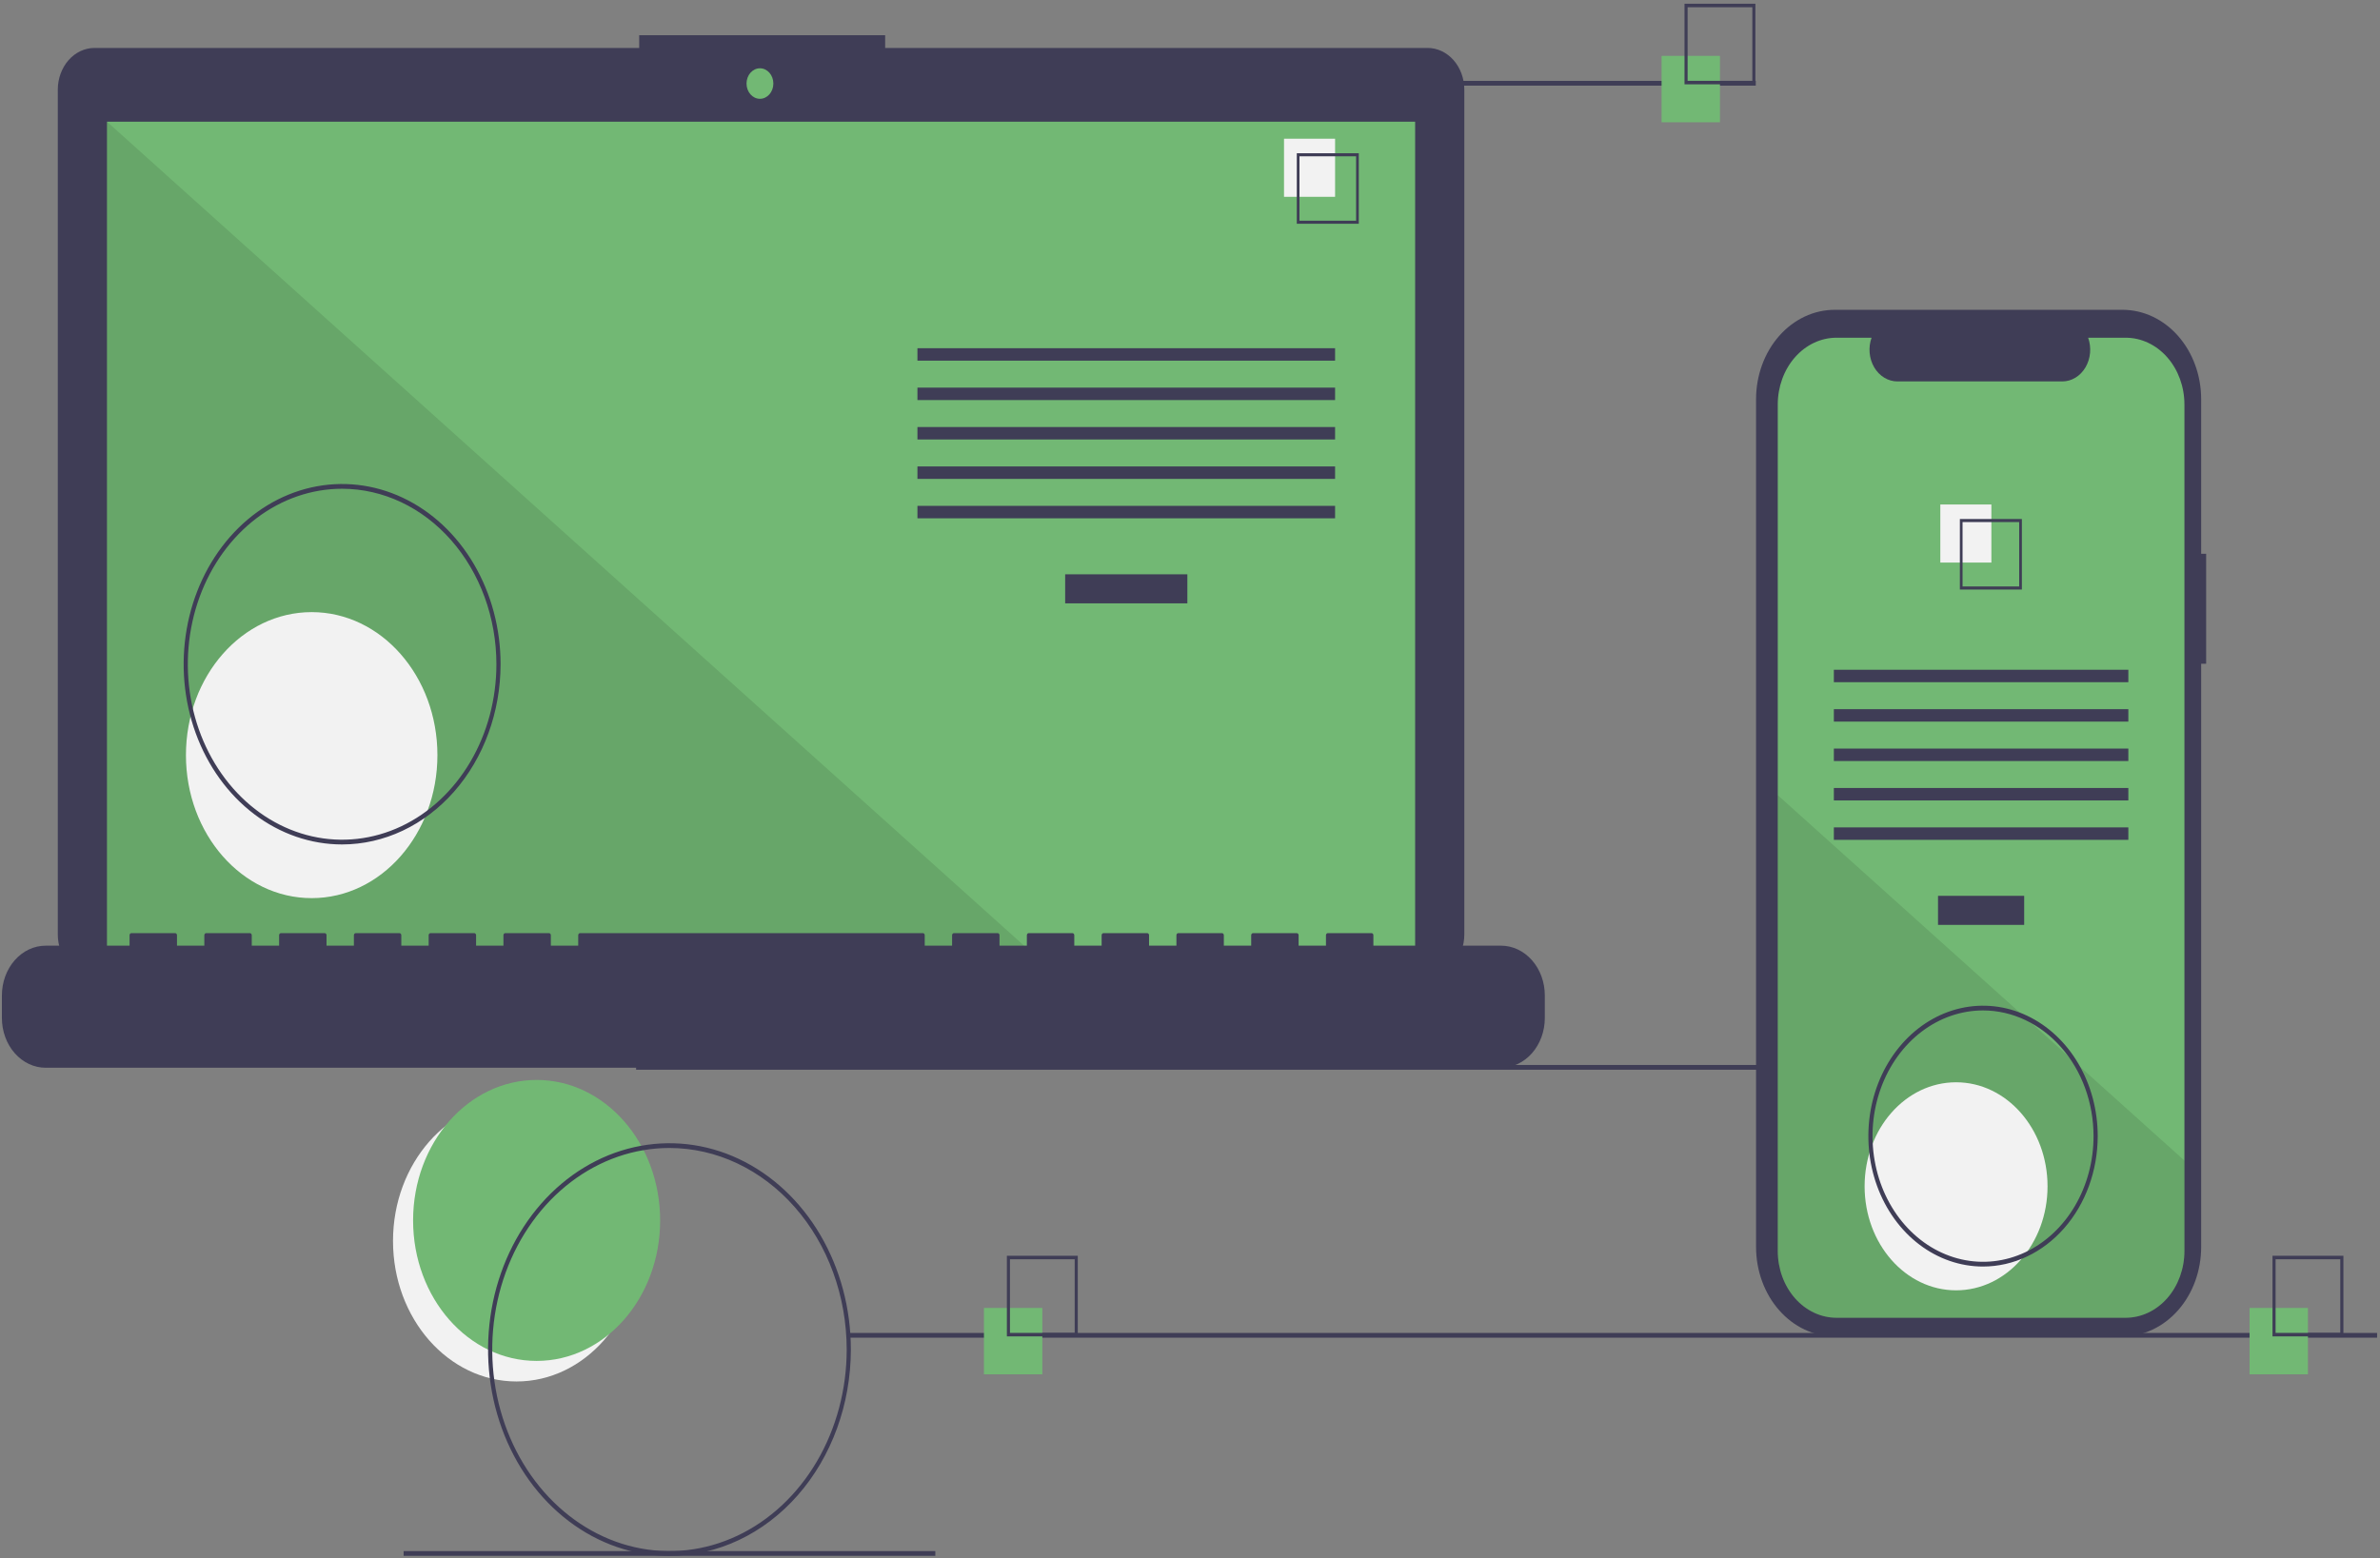 <svg width="365" height="239" viewBox="0 0 365 239" fill="none" xmlns="http://www.w3.org/2000/svg">
<rect x="0" y="0" width="365" height="239" fill="#808080" stroke="none"/>
<g clip-path="url(#clip0)">
<path d="M79.217 211.921C89.68 211.921 98.161 202.273 98.161 190.37C98.161 178.468 89.68 168.82 79.217 168.82C68.755 168.82 60.273 178.468 60.273 190.37C60.273 202.273 68.755 211.921 79.217 211.921Z" fill="#F2F2F2"/>
<path d="M82.297 208.768C92.76 208.768 101.241 199.119 101.241 187.217C101.241 175.315 92.76 165.666 82.297 165.666C71.835 165.666 63.353 175.315 63.353 187.217C63.353 199.119 71.835 208.768 82.297 208.768Z" fill="#72B874"/>
<path d="M331.94 163.371H97.554V164.099H331.94V163.371Z" fill="#3F3D56"/>
<path d="M218.943 7.355H135.75V5.404H98.027V7.355H14.492C13.753 7.355 13.021 7.52 12.338 7.842C11.655 8.164 11.035 8.635 10.512 9.23C9.99 9.824 9.575 10.53 9.293 11.307C9.01 12.083 8.864 12.916 8.864 13.756V143.349C8.864 145.047 9.457 146.675 10.512 147.876C11.568 149.077 12.999 149.751 14.492 149.751H218.943C220.435 149.751 221.867 149.077 222.922 147.876C223.977 146.675 224.57 145.047 224.57 143.349V13.756C224.57 12.916 224.425 12.083 224.142 11.307C223.859 10.53 223.444 9.824 222.922 9.23C222.399 8.635 221.779 8.164 221.096 7.842C220.414 7.52 219.682 7.355 218.943 7.355Z" fill="#3F3D56"/>
<path d="M217.026 18.668H16.409V147.41H217.026V18.668Z" fill="#72B874"/>
<path d="M116.546 15.157C117.682 15.157 118.604 14.109 118.604 12.816C118.604 11.524 117.682 10.476 116.546 10.476C115.41 10.476 114.488 11.524 114.488 12.816C114.488 14.109 115.41 15.157 116.546 15.157Z" fill="#72B874"/>
<path opacity="0.1" d="M159.653 147.41H16.409V18.669L159.653 147.41Z" fill="black"/>
<path d="M47.8 137.776C58.45 137.776 67.083 127.955 67.083 115.839C67.083 103.723 58.45 93.901 47.8 93.901C37.149 93.901 28.516 103.723 28.516 115.839C28.516 127.955 37.149 137.776 47.8 137.776Z" fill="#F2F2F2"/>
<path d="M182.095 88.1H163.355V92.555H182.095V88.1Z" fill="#3F3D56"/>
<path d="M204.751 53.417H140.7V55.326H204.751V53.417Z" fill="#3F3D56"/>
<path d="M204.751 59.463H140.7V61.372H204.751V59.463Z" fill="#3F3D56"/>
<path d="M204.751 65.508H140.7V67.417H204.751V65.508Z" fill="#3F3D56"/>
<path d="M204.751 71.554H140.7V73.463H204.751V71.554Z" fill="#3F3D56"/>
<path d="M204.751 77.6H140.7V79.509H204.751V77.6Z" fill="#3F3D56"/>
<path d="M204.751 21.28H196.919V30.19H204.751V21.28Z" fill="#F2F2F2"/>
<path d="M208.387 34.326H198.877V23.508H208.387V34.326ZM199.29 33.856H207.973V23.978H199.29V33.856Z" fill="#3F3D56"/>
<path d="M230.203 145.069H210.624V143.465C210.624 143.423 210.617 143.382 210.603 143.343C210.589 143.304 210.568 143.269 210.542 143.24C210.516 143.21 210.486 143.187 210.452 143.171C210.418 143.155 210.381 143.146 210.345 143.146H203.632C203.595 143.146 203.559 143.155 203.525 143.171C203.491 143.187 203.46 143.21 203.434 143.24C203.408 143.269 203.387 143.304 203.373 143.343C203.359 143.382 203.352 143.423 203.352 143.465V145.069H199.157V143.465C199.157 143.423 199.149 143.382 199.135 143.343C199.121 143.304 199.101 143.269 199.075 143.24C199.049 143.21 199.018 143.187 198.984 143.171C198.95 143.155 198.914 143.146 198.877 143.146H192.164C192.127 143.146 192.091 143.155 192.057 143.171C192.023 143.187 191.992 143.21 191.966 143.24C191.94 143.269 191.92 143.304 191.906 143.343C191.892 143.382 191.884 143.423 191.884 143.465V145.069H187.689V143.465C187.689 143.423 187.682 143.382 187.668 143.343C187.654 143.304 187.633 143.269 187.607 143.24C187.581 143.21 187.55 143.187 187.516 143.171C187.482 143.155 187.446 143.146 187.409 143.146H180.697C180.66 143.146 180.623 143.155 180.59 143.171C180.556 143.187 180.525 143.21 180.499 143.24C180.473 143.269 180.452 143.304 180.438 143.343C180.424 143.382 180.417 143.423 180.417 143.465V145.069H176.221V143.465C176.221 143.423 176.214 143.382 176.2 143.343C176.186 143.304 176.165 143.269 176.139 143.24C176.113 143.21 176.083 143.187 176.049 143.171C176.015 143.155 175.978 143.146 175.942 143.146H169.229C169.192 143.146 169.156 143.155 169.122 143.171C169.088 143.187 169.057 143.21 169.031 143.24C169.005 143.269 168.985 143.304 168.97 143.343C168.956 143.382 168.949 143.423 168.949 143.465V145.069H164.754V143.465C164.754 143.423 164.746 143.382 164.732 143.343C164.718 143.304 164.698 143.269 164.672 143.24C164.646 143.21 164.615 143.187 164.581 143.171C164.547 143.155 164.511 143.146 164.474 143.146H157.761C157.725 143.146 157.688 143.155 157.654 143.171C157.62 143.187 157.589 143.21 157.563 143.24C157.538 143.269 157.517 143.304 157.503 143.343C157.489 143.382 157.482 143.423 157.482 143.465V145.069H153.286V143.465C153.286 143.423 153.279 143.382 153.265 143.343C153.251 143.304 153.23 143.269 153.204 143.24C153.178 143.21 153.147 143.187 153.113 143.171C153.079 143.155 153.043 143.146 153.006 143.146H146.294C146.257 143.146 146.221 143.155 146.187 143.171C146.153 143.187 146.122 143.21 146.096 143.24C146.07 143.269 146.049 143.304 146.035 143.343C146.021 143.382 146.014 143.423 146.014 143.465V145.069H141.818V143.465C141.818 143.423 141.811 143.382 141.797 143.343C141.783 143.304 141.762 143.269 141.737 143.24C141.711 143.21 141.68 143.187 141.646 143.171C141.612 143.155 141.575 143.146 141.539 143.146H88.955C88.919 143.146 88.882 143.155 88.848 143.171C88.814 143.187 88.784 143.21 88.758 143.24C88.732 143.269 88.711 143.304 88.697 143.343C88.683 143.382 88.676 143.423 88.676 143.465V145.069H84.48V143.465C84.48 143.423 84.473 143.382 84.459 143.343C84.445 143.304 84.424 143.269 84.398 143.24C84.372 143.21 84.341 143.187 84.308 143.171C84.274 143.155 84.237 143.146 84.201 143.146H77.488C77.451 143.146 77.415 143.155 77.381 143.171C77.347 143.187 77.316 143.21 77.29 143.24C77.264 143.269 77.243 143.304 77.229 143.343C77.215 143.382 77.208 143.423 77.208 143.465V145.069H73.013V143.465C73.013 143.423 73.005 143.382 72.991 143.343C72.977 143.304 72.957 143.269 72.931 143.24C72.905 143.21 72.874 143.187 72.84 143.171C72.806 143.155 72.77 143.146 72.733 143.146H66.02C65.983 143.146 65.947 143.155 65.913 143.171C65.879 143.187 65.848 143.21 65.822 143.24C65.796 143.269 65.776 143.304 65.762 143.343C65.748 143.382 65.74 143.423 65.74 143.465V145.069H61.545V143.465C61.545 143.423 61.538 143.382 61.524 143.343C61.51 143.304 61.489 143.269 61.463 143.24C61.437 143.21 61.406 143.187 61.372 143.171C61.338 143.155 61.302 143.146 61.265 143.146H54.553C54.516 143.146 54.479 143.155 54.446 143.171C54.411 143.187 54.381 143.21 54.355 143.24C54.329 143.269 54.308 143.304 54.294 143.343C54.28 143.382 54.273 143.423 54.273 143.465V145.069H50.077V143.465C50.077 143.423 50.07 143.382 50.056 143.343C50.042 143.304 50.021 143.269 49.995 143.24C49.969 143.21 49.939 143.187 49.905 143.171C49.871 143.155 49.834 143.146 49.798 143.146H43.085C43.048 143.146 43.012 143.155 42.978 143.171C42.944 143.187 42.913 143.21 42.887 143.24C42.861 143.269 42.84 143.304 42.827 143.343C42.812 143.382 42.805 143.423 42.805 143.465V145.069H38.61V143.465C38.61 143.423 38.602 143.382 38.588 143.343C38.574 143.304 38.554 143.269 38.528 143.24C38.502 143.21 38.471 143.187 38.437 143.171C38.403 143.155 38.367 143.146 38.33 143.146H31.617C31.581 143.146 31.544 143.155 31.51 143.171C31.476 143.187 31.445 143.21 31.419 143.24C31.393 143.269 31.373 143.304 31.359 143.343C31.345 143.382 31.337 143.423 31.337 143.465V145.069H27.142V143.465C27.142 143.423 27.135 143.382 27.121 143.343C27.107 143.304 27.086 143.269 27.06 143.24C27.034 143.21 27.003 143.187 26.969 143.171C26.936 143.155 26.899 143.146 26.862 143.146H20.15C20.113 143.146 20.076 143.155 20.043 143.171C20.009 143.187 19.978 143.21 19.952 143.24C19.926 143.269 19.905 143.304 19.891 143.343C19.877 143.382 19.87 143.423 19.87 143.465V145.069H7.004C5.223 145.069 3.516 145.874 2.257 147.306C0.998 148.738 0.291 150.681 0.291 152.706V156.159C0.291 158.184 0.998 160.127 2.257 161.559C3.516 162.991 5.223 163.796 7.004 163.796H230.203C231.983 163.796 233.691 162.991 234.95 161.559C236.209 160.127 236.916 158.184 236.916 156.159V152.706C236.916 150.681 236.209 148.738 234.95 147.306C233.691 145.874 231.983 145.069 230.203 145.069Z" fill="#3F3D56"/>
<path d="M52.467 129.541C47.661 129.541 42.962 127.919 38.966 124.881C34.969 121.844 31.855 117.526 30.015 112.474C28.176 107.422 27.695 101.864 28.632 96.501C29.57 91.138 31.884 86.212 35.283 82.346C38.682 78.479 43.012 75.846 47.726 74.779C52.44 73.713 57.327 74.26 61.767 76.353C66.208 78.445 70.003 81.989 72.674 86.535C75.344 91.081 76.769 96.426 76.769 101.894C76.762 109.224 74.199 116.251 69.643 121.434C65.087 126.617 58.91 129.532 52.467 129.541ZM52.467 74.976C47.787 74.976 43.212 76.554 39.321 79.512C35.43 82.47 32.397 86.674 30.606 91.593C28.815 96.512 28.346 101.924 29.259 107.146C30.172 112.368 32.426 117.164 35.735 120.929C39.045 124.693 43.261 127.257 47.851 128.296C52.441 129.335 57.199 128.801 61.523 126.764C65.846 124.727 69.542 121.276 72.142 116.85C74.742 112.423 76.13 107.218 76.13 101.894C76.123 94.757 73.627 87.915 69.191 82.869C64.755 77.822 58.741 74.984 52.467 74.976Z" fill="#3F3D56"/>
<path d="M269.267 12.408H187.727V13.135H269.267V12.408Z" fill="#3F3D56"/>
<path d="M364.556 204.477H130.17V205.204H364.556V204.477Z" fill="#3F3D56"/>
<path d="M143.44 237.943H61.9V238.671H143.44V237.943Z" fill="#3F3D56"/>
<path d="M159.853 200.641H150.899V210.827H159.853V200.641Z" fill="#72B874"/>
<path d="M165.289 205.007H154.417V192.639H165.289V205.007ZM154.89 204.469H164.816V193.176H154.89V204.469Z" fill="#3F3D56"/>
<path d="M263.776 8.573H254.823V18.758H263.776V8.573Z" fill="#72B874"/>
<path d="M269.212 12.938H258.34V0.57H269.212V12.938ZM258.813 12.4H268.739V1.107H258.813V12.4Z" fill="#3F3D56"/>
<path d="M353.949 200.641H344.996V210.827H353.949V200.641Z" fill="#72B874"/>
<path d="M359.385 205.007H348.513V192.639H359.385V205.007ZM348.986 204.469H358.912V193.176H348.986V204.469Z" fill="#3F3D56"/>
<path d="M338.336 84.948H337.575V61.245C337.575 59.443 337.263 57.659 336.657 55.995C336.051 54.33 335.163 52.818 334.043 51.544C332.923 50.27 331.594 49.259 330.131 48.57C328.667 47.88 327.099 47.526 325.516 47.526H281.371C279.788 47.526 278.219 47.88 276.756 48.57C275.293 49.259 273.964 50.27 272.844 51.544C271.724 52.818 270.836 54.33 270.23 55.995C269.624 57.659 269.312 59.443 269.312 61.245V191.285C269.312 193.086 269.624 194.87 270.23 196.535C270.836 198.199 271.724 199.712 272.844 200.985C273.964 202.259 275.293 203.27 276.756 203.959C278.219 204.649 279.788 205.004 281.371 205.004H325.516C327.099 205.004 328.667 204.649 330.131 203.959C331.594 203.27 332.923 202.259 334.043 200.985C335.163 199.712 336.051 198.199 336.657 196.535C337.263 194.87 337.575 193.086 337.575 191.285V101.821H338.336V84.948Z" fill="#3F3D56"/>
<path d="M335.007 62.051V191.901C335.007 194.619 334.059 197.225 332.37 199.147C330.681 201.068 328.391 202.148 326.002 202.149H281.645C279.256 202.148 276.966 201.068 275.277 199.147C273.588 197.225 272.64 194.619 272.64 191.901V62.051C272.64 59.334 273.589 56.729 275.278 54.808C276.966 52.887 279.257 51.808 281.645 51.807H287.026C286.761 52.546 286.66 53.348 286.732 54.142C286.804 54.936 287.046 55.698 287.437 56.36C287.829 57.022 288.357 57.565 288.977 57.94C289.596 58.315 290.287 58.512 290.988 58.512H316.278C316.98 58.512 317.671 58.315 318.29 57.94C318.909 57.565 319.437 57.022 319.829 56.36C320.22 55.698 320.463 54.936 320.534 54.142C320.606 53.348 320.505 52.546 320.24 51.807H326.002C328.39 51.808 330.68 52.887 332.369 54.808C334.058 56.729 335.006 59.334 335.007 62.051Z" fill="#72B874"/>
<path d="M310.431 137.425H297.217V141.88H310.431V137.425Z" fill="#3F3D56"/>
<path d="M326.405 102.742H281.242V104.652H326.405V102.742Z" fill="#3F3D56"/>
<path d="M326.405 108.788H281.242V110.697H326.405V108.788Z" fill="#3F3D56"/>
<path d="M326.405 114.834H281.242V116.743H326.405V114.834Z" fill="#3F3D56"/>
<path d="M326.405 120.879H281.242V122.789H326.405V120.879Z" fill="#3F3D56"/>
<path d="M326.405 126.925H281.242V128.834H326.405V126.925Z" fill="#3F3D56"/>
<path d="M305.401 77.39H297.57V86.299H305.401V77.39Z" fill="#F2F2F2"/>
<path d="M300.568 79.617V90.436H310.078V79.617H300.568ZM309.665 89.967H300.98V80.087H309.665V89.967Z" fill="#3F3D56"/>
<path opacity="0.1" d="M335.007 178.035V191.901C335.007 194.619 334.059 197.225 332.37 199.147C330.681 201.068 328.391 202.148 326.002 202.149H281.645C279.256 202.148 276.966 201.068 275.277 199.147C273.588 197.225 272.64 194.619 272.64 191.901V121.982L310.011 155.568L310.65 156.143L317.602 162.389L318.251 162.975L335.007 178.035Z" fill="black"/>
<path d="M299.986 197.94C307.733 197.94 314.014 190.796 314.014 181.983C314.014 173.169 307.733 166.025 299.986 166.025C292.239 166.025 285.959 173.169 285.959 181.983C285.959 190.796 292.239 197.94 299.986 197.94Z" fill="#F2F2F2"/>
<path d="M102.67 238.671C97.168 238.671 91.789 236.815 87.214 233.337C82.639 229.86 79.074 224.917 76.968 219.134C74.863 213.351 74.312 206.988 75.385 200.849C76.459 194.71 79.108 189.071 82.999 184.645C86.889 180.219 91.846 177.205 97.243 175.984C102.639 174.762 108.233 175.389 113.316 177.785C118.399 180.18 122.744 184.236 125.801 189.441C128.858 194.645 130.489 200.764 130.489 207.023C130.481 215.414 127.547 223.458 122.332 229.391C117.117 235.324 110.046 238.661 102.67 238.671ZM102.67 176.103C97.294 176.103 92.039 177.916 87.57 181.314C83.1 184.712 79.616 189.541 77.559 195.191C75.502 200.841 74.964 207.058 76.012 213.055C77.061 219.053 79.65 224.563 83.451 228.887C87.252 233.211 92.095 236.156 97.368 237.349C102.64 238.542 108.105 237.93 113.071 235.59C118.038 233.25 122.283 229.286 125.269 224.202C128.256 219.117 129.85 213.139 129.85 207.023C129.842 198.826 126.976 190.966 121.88 185.17C116.785 179.373 109.876 176.112 102.67 176.103Z" fill="#3F3D56"/>
<path d="M304.121 194.291C300.643 194.291 297.243 193.118 294.35 190.919C291.458 188.721 289.204 185.596 287.873 181.94C286.542 178.285 286.194 174.262 286.872 170.381C287.551 166.5 289.226 162.935 291.685 160.137C294.145 157.339 297.279 155.433 300.69 154.661C304.102 153.889 307.638 154.286 310.851 155.8C314.065 157.314 316.812 159.878 318.744 163.169C320.677 166.459 321.708 170.327 321.708 174.284C321.703 179.588 319.848 184.674 316.551 188.425C313.254 192.175 308.784 194.285 304.121 194.291ZM304.121 155.004C300.769 155.004 297.493 156.135 294.706 158.254C291.919 160.372 289.746 163.383 288.464 166.906C287.181 170.429 286.845 174.305 287.499 178.045C288.153 181.785 289.767 185.221 292.138 187.917C294.508 190.613 297.527 192.449 300.815 193.193C304.102 193.937 307.51 193.555 310.607 192.096C313.703 190.637 316.35 188.166 318.212 184.995C320.075 181.825 321.069 178.097 321.069 174.284C321.064 169.173 319.276 164.272 316.099 160.658C312.922 157.043 308.614 155.01 304.121 155.004Z" fill="#3F3D56"/>
</g>
<defs>
<clipPath id="clip0">
<rect x="0.291" y="0.57" width="364.265" height="238.101" fill="white"/>
</clipPath>
</defs>
</svg>

